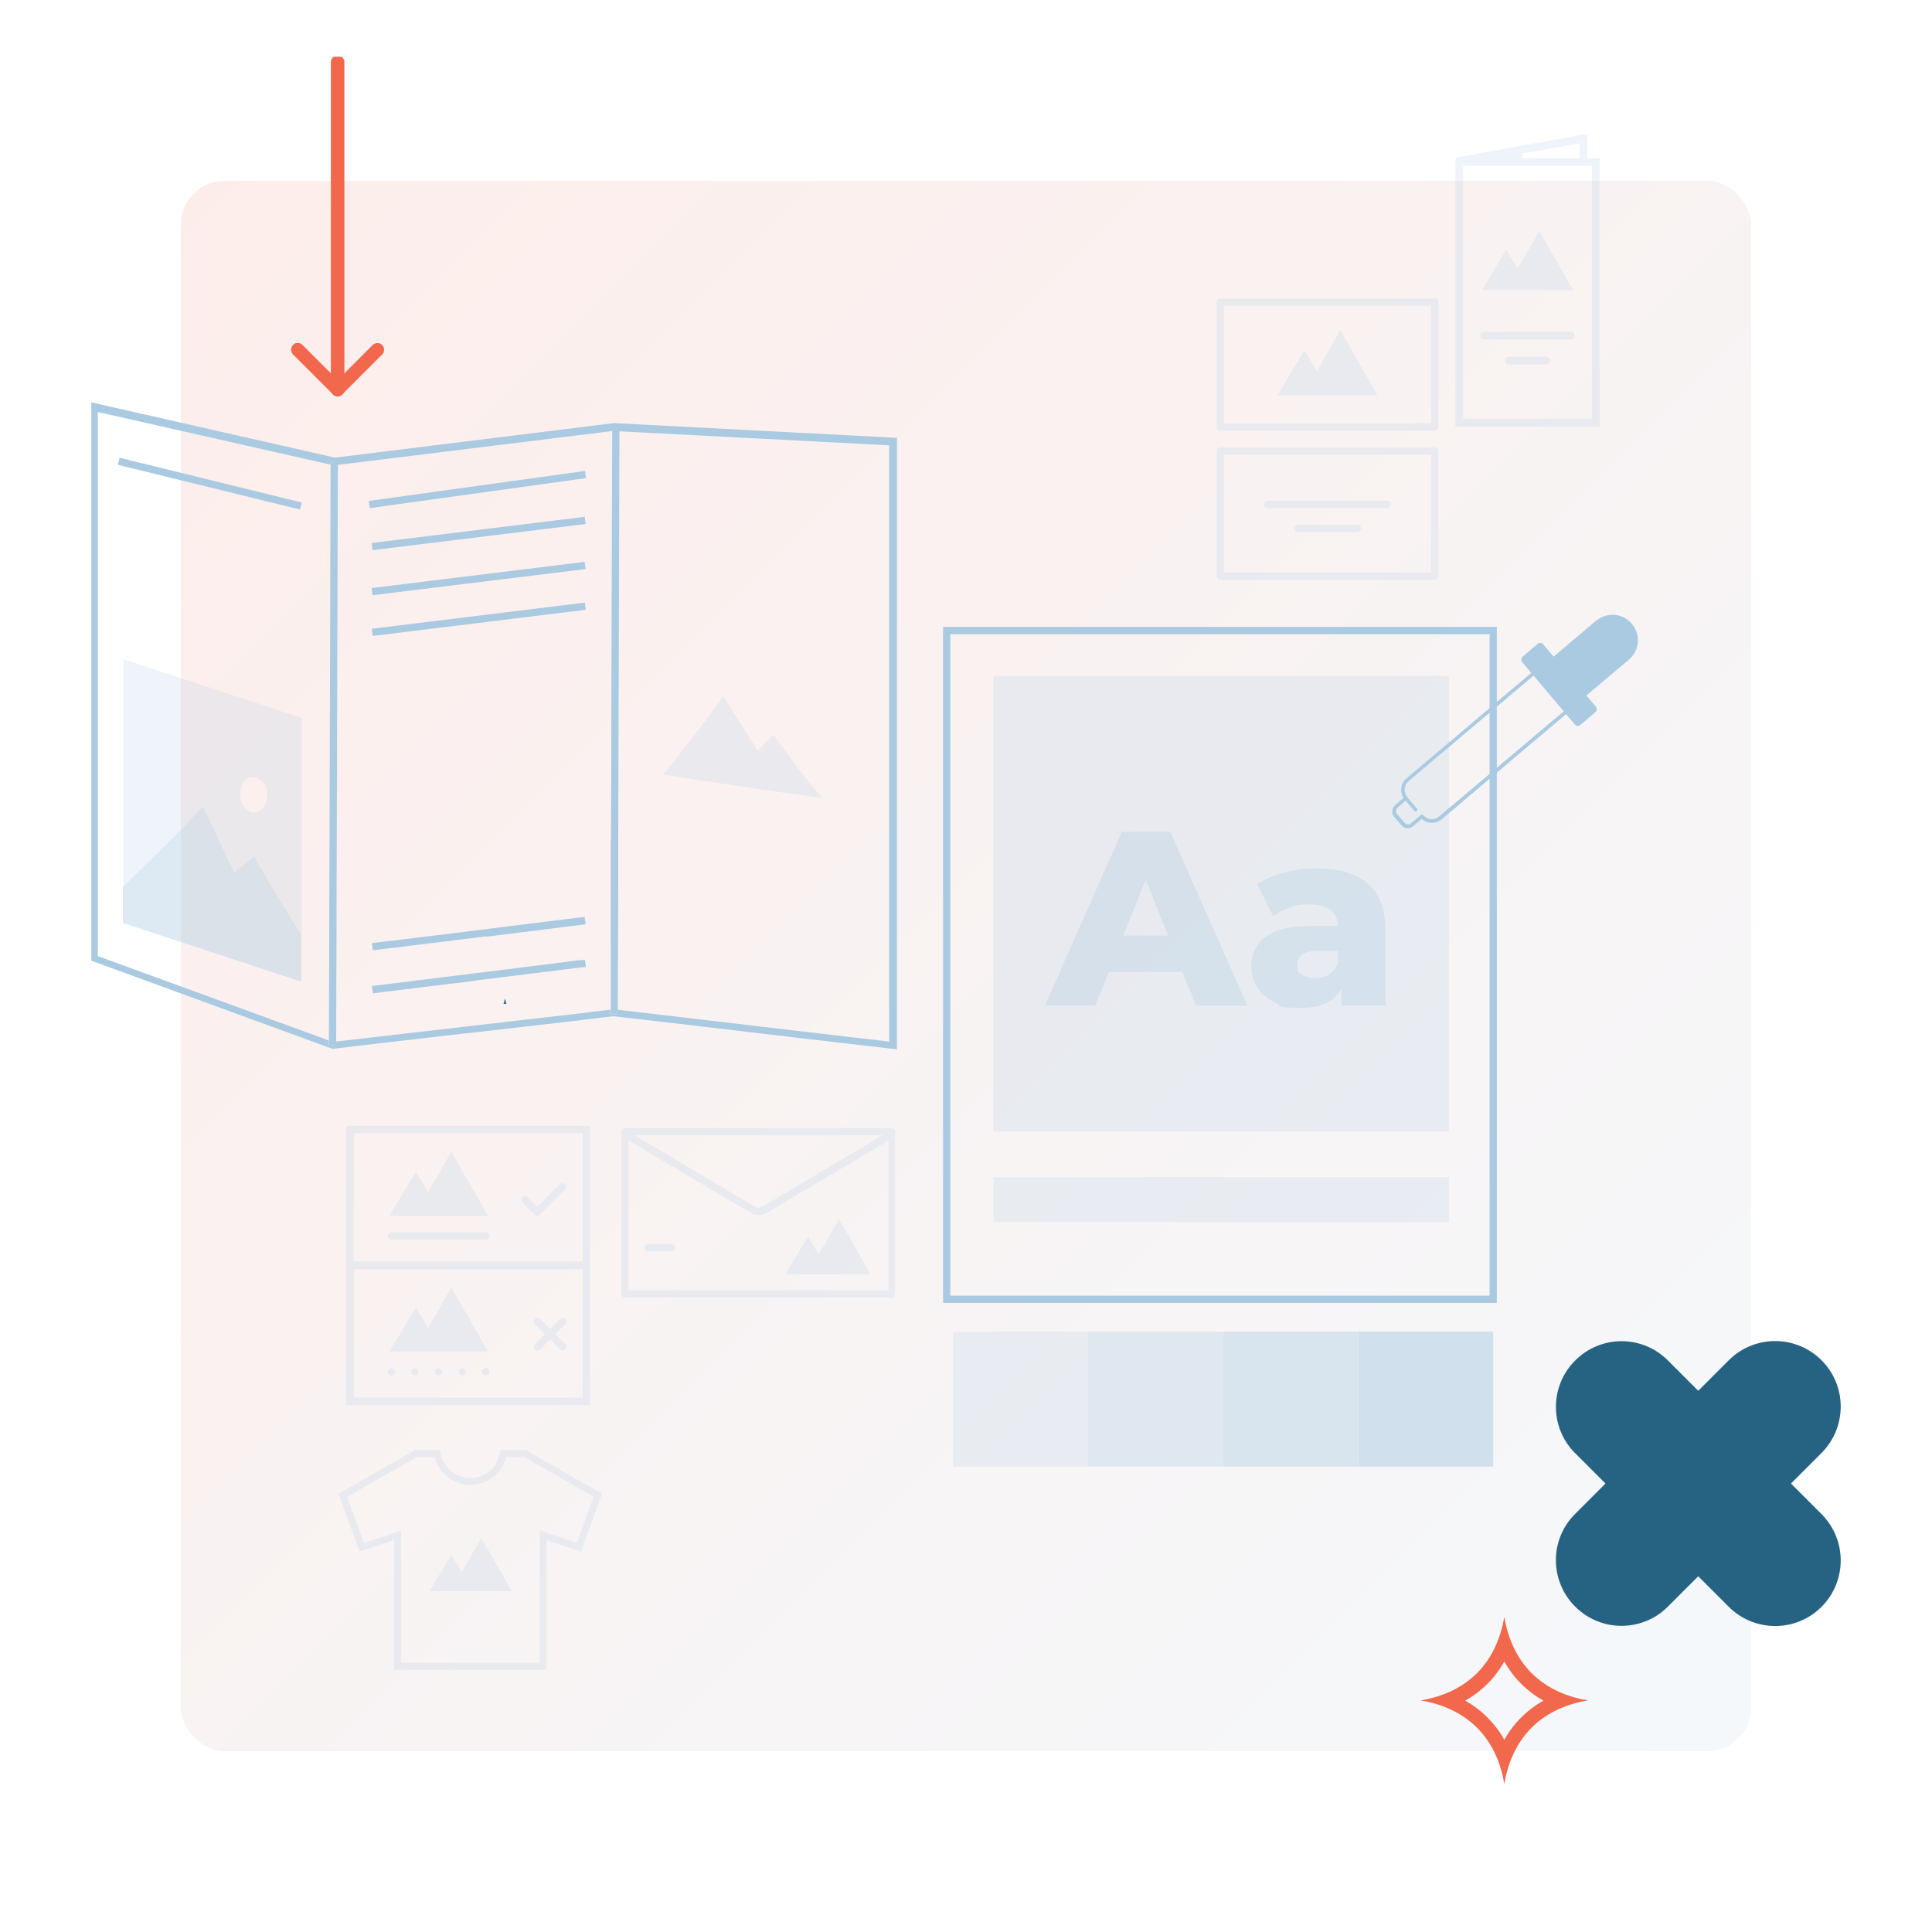 <svg xmlns="http://www.w3.org/2000/svg" id="Layer_1" data-name="Layer 1" version="1.1" viewBox="0 0 800 800"><defs><clipPath id="clippath"><path d="M23.6 23.5h752.8v716H23.6z" class="cls-2"/></clipPath><clipPath id="clippath-1"><path d="M23.6 23.5h752.8v716H23.6z" class="cls-2"/></clipPath><clipPath id="clippath-2"><path d="M411.3 279.9H600v188.7H411.3z" class="cls-2"/></clipPath><clipPath id="clippath-3"><path d="M411.3 487.4H600V506H411.3z" class="cls-2"/></clipPath><clipPath id="clippath-4"><path d="M450.5 551.4h55.9v55.9h-55.9z" class="cls-2"/></clipPath><clipPath id="clippath-5"><path d="M394.6 551.4h55.9v55.9h-55.9z" class="cls-2"/></clipPath><clipPath id="clippath-6"><path d="M506.4 551.4h55.9v55.9h-55.9z" class="cls-2"/></clipPath><clipPath id="clippath-7"><path d="M562.4 551.4h55.9v55.9h-55.9z" class="cls-2"/></clipPath><clipPath id="clippath-8"><path d="M432.8 344.4h140.9v73H432.8z" class="cls-2"/></clipPath><clipPath id="clippath-9"><path d="M503.7 123.5h91.9v116.6h-91.9z" class="cls-2"/></clipPath><clipPath id="clippath-10"><path d="M602.7 55.4h59.8v121.3h-59.8z" class="cls-2"/></clipPath><clipPath id="clippath-11"><path d="M51 273h73.9v114.1H51z" class="cls-2"/></clipPath><clipPath id="clippath-12"><path d="M274.7 288.4h65.9v42.2h-65.9z" class="cls-2"/></clipPath><clipPath id="clippath-13"><path d="M51 334h73.9v72.6H51z" class="cls-2"/></clipPath><clipPath id="clippath-14"><path d="M257.3 467.1h113.4v70.2H257.3z" class="cls-2"/></clipPath><clipPath id="clippath-15"><path d="M143.4 466.2h100.9v115.6H143.4z" class="cls-2"/></clipPath><clipPath id="clippath-16"><path d="M140.3 600.4h109.1v91H140.3z" class="cls-2"/></clipPath><linearGradient id="linear-gradient" x1="719.8" x2="80.2" y1="719.8" y2="80.2" gradientUnits="userSpaceOnUse"><stop offset="0" stop-color="#a9cbe2" stop-opacity=".3"/><stop offset="1" stop-color="#f16f56" stop-opacity=".3"/></linearGradient><style>.cls-2,.cls-5,.cls-6{stroke-width:0}.cls-2,.cls-9{fill:none}.cls-9{stroke-miterlimit:10;stroke-width:3px}.cls-5{fill:#a9cae1}.cls-26{opacity:.2}.cls-6{fill:#f2684d}.cls-27{opacity:.3}.cls-28{opacity:.4}.cls-9{stroke:#f2684d}</style></defs><rect width="650.2" height="650.2" x="74.9" y="74.9" rx="18" ry="18" style="stroke-width:0;fill:url(#linear-gradient);opacity:.4"/><g style="clip-path:url(#clippath)"><g id="Group_4783" data-name="Group 4783"><g id="Group_4782" data-name="Group 4782" style="clip-path:url(#clippath-1)"><g id="Group_4781" data-name="Group 4781"><path id="Path_19139" d="M582.7 343c-.9 0-1.7-.5-2.3-1.2l-3.1-3.6c-1.2-1.4-1-3.6.4-4.8l3.5-3c-1.7-2.6-1.2-6.1 1.2-8.1l54.3-45.9c.3-.3.8-.2 1 0l13.5 16c.3.3.2.8 0 1l-54.3 45.9c-2.4 2-5.9 1.9-8.2-.2l-3.5 3c-.7.6-1.6.9-2.5.8m54.4-64.9-53.8 45.4c-2 1.7-2.2 4.6-.6 6.6.3.3.2.8 0 1l-4 3.4c-.8.7-.9 1.9-.2 2.7l3.1 3.6c.7.8 1.9.9 2.7.2l4-3.4c.3-.3.8-.2 1 0 1.7 2 4.6 2.2 6.6.6l53.8-45.4-12.6-14.9z" class="cls-5" data-name="Path 19139"/><path id="Path_19140" d="m630.4 274.3 21.7 25.7c.6.7 1.6.8 2.3.2l6.2-5.3c.7-.6.8-1.6.2-2.3l-3.9-4.6 17.5-14.8c4.5-3.7 5.1-10.3 1.4-14.8s-10.3-5.1-14.8-1.4l-.2.1-17.5 14.8-4.3-5.1c-.6-.7-1.6-.8-2.3-.2l-6.2 5.3c-.7.6-.8 1.6-.2 2.3" class="cls-5" data-name="Path 19140"/><path id="Path_19141" d="M586.2 336.1c-.2 0-.4-.1-.5-.3l-4.1-4.8c-.3-.3-.2-.8 0-1s.8-.2 1 0l4.1 4.8c.3.3.2.8 0 1-.2.1-.3.2-.5.2" class="cls-5" data-name="Path 19141"/><path id="Rectangle_2251" d="M392 261.1h226.3V538H392z" data-name="Rectangle 2251" style="fill:none;stroke:#a9cae1;stroke-miterlimit:10;stroke-width:3px"/><g id="Group_4738" class="cls-26" data-name="Group 4738"><g id="Group_4737" data-name="Group 4737" style="clip-path:url(#clippath-2)"><g id="Group_4736" data-name="Group 4736"><path id="Rectangle_2252" d="M411.3 279.9H600v188.7H411.3z" class="cls-5" data-name="Rectangle 2252"/></g></g></g><g id="Group_4741" class="cls-26" data-name="Group 4741"><g id="Group_4740" data-name="Group 4740" style="clip-path:url(#clippath-3)"><g id="Group_4739" data-name="Group 4739"><path id="Rectangle_2254" d="M411.3 487.4H600V506H411.3z" class="cls-5" data-name="Rectangle 2254"/></g></g></g><g id="Group_4744" class="cls-27" data-name="Group 4744"><g id="Group_4743" data-name="Group 4743" style="clip-path:url(#clippath-4)"><g id="Group_4742" data-name="Group 4742"><path id="Rectangle_2256" d="M450.5 551.4h55.9v55.9h-55.9z" class="cls-5" data-name="Rectangle 2256"/></g></g></g><g id="Group_4747" class="cls-26" data-name="Group 4747"><g id="Group_4746" data-name="Group 4746" style="clip-path:url(#clippath-5)"><g id="Group_4745" data-name="Group 4745"><path id="Rectangle_2258" d="M394.6 551.4h55.9v55.9h-55.9z" class="cls-5" data-name="Rectangle 2258"/></g></g></g><g id="Group_4750" class="cls-28" data-name="Group 4750"><g id="Group_4749" data-name="Group 4749" style="clip-path:url(#clippath-6)"><g id="Group_4748" data-name="Group 4748"><path id="Rectangle_2260" d="M506.4 551.4h55.9v55.9h-55.9z" class="cls-5" data-name="Rectangle 2260"/></g></g></g><g id="Group_4753" data-name="Group 4753" style="opacity:.5"><g id="Group_4752" data-name="Group 4752" style="clip-path:url(#clippath-7)"><g id="Group_4751" data-name="Group 4751"><path id="Rectangle_2262" d="M562.4 551.4h55.9v55.9h-55.9z" class="cls-5" data-name="Rectangle 2262"/></g></g></g><g id="Group_4756" class="cls-27" data-name="Group 4756"><g id="Group_4755" data-name="Group 4755" style="clip-path:url(#clippath-8)"><g id="Group_4754" data-name="Group 4754"><path id="Path_19142" d="M489.7 402.4h-30.5l-5.7 14h-20.8l31.8-72h20.1l31.9 72h-21.2l-5.7-14zm-6-15-9.3-23.1-9.3 23.1z" class="cls-5" data-name="Path 19142"/><path id="Path_19143" d="M566.4 366c4.9 4.2 7.3 10.7 7.3 19.4v31h-18.2v-7.2q-4.2 8.1-16.5 8.1c-12.3 0-7.7-.7-11.2-2.3-2.9-1.3-5.4-3.4-7.2-6.1-1.6-2.6-2.5-5.7-2.4-8.8-.2-4.9 2.1-9.5 6.1-12.3 4-2.9 10.3-4.4 18.7-4.4h11.1c-.3-5.9-4.3-8.9-11.8-8.9s-5.5.4-8.1 1.3c-2.5.7-4.9 2-7 3.6l-6.6-13.3c3.5-2.2 7.3-3.8 11.3-4.8s8.8-1.7 13.3-1.7c9.3 0 16.3 2.1 21.2 6.3m-16 37.4c1.8-1.1 3.1-2.8 3.7-4.8v-4.8h-8.4c-5.7 0-8.5 1.9-8.5 5.7s.7 3.1 2 4.1c1.6 1.1 3.4 1.7 5.4 1.5 2.1 0 4.2-.5 6-1.6" class="cls-5" data-name="Path 19143"/></g></g></g><g id="Group_4759" class="cls-26" data-name="Group 4759"><g id="Group_4758" data-name="Group 4758" style="clip-path:url(#clippath-9)"><g id="Group_4757" data-name="Group 4757"><path id="Path_19144" d="m529 163.6 11.1-18.5 5.2 8.6 9.7-17 15.4 27H529Z" class="cls-5" data-name="Path 19144"/><path id="Path_19145" d="M537.4 220.3c-.9 0-1.5-.7-1.5-1.5s.7-1.5 1.5-1.5h24.7c.9 0 1.5.7 1.5 1.5s-.7 1.5-1.5 1.5z" class="cls-5" data-name="Path 19145"/><path id="Path_19146" d="M525 210.4c-.9 0-1.6-.7-1.6-1.5s.7-1.6 1.5-1.6h49.4c.9 0 1.6.7 1.6 1.5s-.7 1.6-1.5 1.6z" class="cls-5" data-name="Path 19146"/><path id="Path_19147" d="M505.3 178.4c-.9 0-1.5-.7-1.5-1.5v-51.8c0-.9.7-1.5 1.5-1.5h88.8c.9 0 1.5.7 1.5 1.5v51.8c0 .9-.7 1.5-1.5 1.5zm1.5-3.1h85.8v-48.7h-85.8z" class="cls-5" data-name="Path 19147"/><path id="Path_19148" d="M505.3 240.1c-.9 0-1.5-.7-1.5-1.5v-51.8c0-.9.7-1.5 1.5-1.5h88.8c.9 0 1.5.7 1.5 1.5v51.8c0 .9-.7 1.5-1.5 1.5zm1.5-3.1h85.8v-48.7h-85.8z" class="cls-5" data-name="Path 19148"/></g></g></g><g id="Group_4762" class="cls-26" data-name="Group 4762"><g id="Group_4761" data-name="Group 4761" style="clip-path:url(#clippath-10)"><g id="Group_4760" data-name="Group 4760"><path id="Path_19149" d="M602.7 176.6V65.3l54.6-9.9v10.1h5.1v111.2h-59.8.1Zm3.2-3.2h53.3V68.7h-53.3zm24.4-109.8.2 1.9h23.6v-6.2z" class="cls-5" data-name="Path 19149"/><path id="Path_19150" d="m613.7 120.1 10-16.7 4.7 7.9 9-15.7 14 24.5h-37.8Z" class="cls-5" data-name="Path 19150"/><path id="Path_19151" d="M624.8 150.9c-.9 0-1.6-.7-1.6-1.6s.7-1.6 1.6-1.6h15.4c.9 0 1.6.8 1.6 1.6s-.7 1.5-1.6 1.6z" class="cls-5" data-name="Path 19151"/><path id="Path_19152" d="M614.5 140.6c-.9 0-1.6-.7-1.6-1.6s.7-1.6 1.6-1.6h36c.9 0 1.6.7 1.6 1.6s-.7 1.6-1.6 1.6z" class="cls-5" data-name="Path 19152"/></g></g></g><path id="Path_19153" d="m209.7 415.6-.6-2.1c-.2.8-.4 1.5-.6 2.2h1.2Z" data-name="Path 19153" style="stroke-width:0;fill:#2676a6"/><path id="Path_19154" d="m193.2 427.9 4.2-.5 37.3-4.3 4.2-.5 6.6-.8 4.1-.5 4.5-.5 32.8 3.8 4.2.5 37.3 4.4 4.2.5 38.8 4.5V181.3l-117.2-6.1-115.5 14.3-100.9-22.9v231.2l99.9 36.5 14.4-1.7 4.2-.5 37.2-4.3h-.3Zm-54.1 5h-3v-2.1l-95.6-34.9V170.6l96.4 21.8v-1.2h3v1.3l113.5-14v-.3h3v.4l111.8 5.8v246.9l-36.1-4.2-4.2-.5-37.3-4.4-4.2-.5-30.7-3.6v1.8h-3v-1.8l-3.5.4-4.1.5-5.7.7-4.2.5-37.4 4.3-4.2.5-37.3 4.3-4.2.5-13 1.5v1.7Z" class="cls-5" data-name="Path 19154"/><path id="Rectangle_2267" d="M152.5 201.2h90.4v3h-90.4z" class="cls-5" data-name="Rectangle 2267" transform="rotate(-7.9 197.717 202.82)"/><path id="Rectangle_2268" d="M153.7 219.4h88.9v3h-88.9z" class="cls-5" data-name="Rectangle 2268" transform="rotate(-7 198.213 220.543)"/><path id="Rectangle_2269" d="M153.7 238.1h88.9v3h-88.9z" class="cls-5" data-name="Rectangle 2269" transform="rotate(-7 197.88 239.395)"/><path id="Rectangle_2270" d="M153.8 254.9h88.9v3h-88.9z" class="cls-5" data-name="Rectangle 2270" transform="rotate(-7 198.466 256.663)"/><path id="Path_19155" d="m196.7 406 4.3-.5 37.8-4.7 2.7-.3h1.1c0-.1-.4-3.1-.4-3.1l-1.5.2h-1.2c0 .1-37.8 4.8-37.8 4.8l-4.3.5-37.7 4.7-4.3.5-1.4.2.4 3h.4l4.3-.6 37.7-4.6h-.1Z" class="cls-5" data-name="Path 19155"/><path id="Path_19156" d="m201.4 387.9 4.5-.6 30.4-3.8 4.2-.5 2-.3-.4-3-2.7.3-4.2.5L207 384l-4.5.6-38.2 4.7-4.4.5-5.9.7.4 3 4.6-.6 4.4-.5 38.1-4.7v.2Z" class="cls-5" data-name="Path 19156"/><g id="Group_4765" class="cls-26" data-name="Group 4765"><g id="Group_4764" data-name="Group 4764" style="clip-path:url(#clippath-11)"><g id="Group_4763" data-name="Group 4763"><path id="Path_19157" d="M84.2 334c5.3 10.8 7.8 16.7 13 27.4 3.3-2.6 4.9-4 8.2-6.8 7.9 14 11.6 20.3 19.6 32.5v-89.8L51.1 273v94.4C63.5 355 71 348.2 84.3 334m15.3-6.7c.5-4 3.3-6.1 6.3-5.3s5.3 4.1 4.8 8.1-3.5 7-6.6 6.2-5.1-5-4.6-9" class="cls-5" data-name="Path 19157"/></g></g></g><g id="Group_4768" class="cls-26" data-name="Group 4768"><g id="Group_4767" data-name="Group 4767" style="clip-path:url(#clippath-12)"><g id="Group_4766" data-name="Group 4766"><path id="Path_19158" d="M340.6 330.6c-8.2-9.8-12.1-14.9-20.4-26.4-2.6 2.7-3.9 4.1-6.4 6.8-5.6-8.8-8.5-13.6-14.2-22.6-10.2 13.7-15.3 20.2-24.8 32.3 21.9 3.5 43.9 6.8 65.9 9.8" class="cls-5" data-name="Path 19158"/></g></g></g><g id="Group_4771" class="cls-28" data-name="Group 4771"><g id="Group_4770" data-name="Group 4770" style="clip-path:url(#clippath-13)"><g id="Group_4769" data-name="Group 4769"><path id="Path_19159" d="M124.9 387.1c-7.9-12.2-11.6-18.5-19.6-32.5-3.3 2.8-4.9 4.1-8.2 6.8-5.2-10.7-7.7-16.6-13-27.4-13.3 14.2-20.7 21-33.2 33.4v14.8l73.9 24.3v-19.4" class="cls-5" data-name="Path 19159"/></g></g></g><path id="Rectangle_2274" d="M85.3 161.4h3v77.7h-3z" class="cls-5" data-name="Rectangle 2274" transform="rotate(-76.2 86.851 200.214)"/><path id="Path_19160" d="M139.9 191.1h-3v1.2l-.7 238.5v2.1h3v-1.7l.7-238.8z" class="cls-5" data-name="Path 19160"/><path id="Path_19161" d="M252.9 347.8V418c-.1 0-.1 1.8-.1 1.8h3V418l.2-51.4v-21.8l.5-166.4v-.4h-3v.3l-.5 164.8v4.6h-.1Z" class="cls-5" data-name="Path 19161"/><g id="Group_4774" class="cls-26" data-name="Group 4774"><g id="Group_4773" data-name="Group 4773" style="clip-path:url(#clippath-14)"><g id="Group_4772" data-name="Group 4772"><path id="Path_19162" d="M268.4 518.1h9.6c.8 0 1.5-.6 1.6-1.4s-.6-1.5-1.4-1.6h-9.8c-.8 0-1.5.6-1.6 1.4s.6 1.5 1.4 1.6z" class="cls-5" data-name="Path 19162"/><path id="Path_19163" d="M325.2 527.7h35.3l-13.1-22.9-8.4 14.6-4.4-7.4-9.4 15.6Z" class="cls-5" data-name="Path 19163"/><path id="Path_19164" d="M369.2 467.1H258.8c-.8 0-1.5.7-1.5 1.5v67.2c0 .8.7 1.5 1.5 1.5h110.4c.8 0 1.5-.7 1.5-1.5v-67.2c0-.8-.7-1.5-1.5-1.5m-104.9 3h101.1l-30.5 18.1-3.8 2.3-15.7 9.3c-.8.4-1.8.4-2.6 0l-12.9-7.7-3.2-1.9-29-17.2-3.3-2-1.6-.9h1.6zm103.4 64.2H260.3v-62.1l3.7 2.2 3.3 2 28.8 17.1 3.2 1.9 12 7.1c1.8.9 3.9.9 5.7 0l13.5-8 3.9-2.3 33.5-19.9v62.1h-.2Z" class="cls-5" data-name="Path 19164"/></g></g></g><path id="Path_19165" d="m741.6 614.3 12.8-12.8c10.5-10.7 10.4-27.9-.3-38.4-10.6-10.4-27.5-10.4-38.1 0l-12.8 12.8-12.8-12.8c-10.7-10.5-27.9-10.3-38.4.5-10.3 10.5-10.3 27.4 0 37.9l12.8 12.8-12.8 12.8c-10.5 10.7-10.3 27.9.5 38.4 10.5 10.3 27.4 10.3 37.9 0l12.8-12.8 12.8 12.8c10.7 10.5 27.9 10.4 38.4-.3 10.4-10.6 10.4-27.5 0-38.1z" data-name="Path 19165" style="fill:#266382;stroke-width:0"/><path id="Path_19166" d="M622.9 688c3.8 6.8 9.4 12.4 16.2 16.2-6.8 3.8-12.4 9.4-16.2 16.2-3.8-6.8-9.4-12.4-16.2-16.2 6.8-3.8 12.4-9.4 16.2-16.2m0-18.5c-1.3 7.8-4.5 16.5-11.3 23.3s-15.5 10-23.3 11.3c7.8 1.3 16.5 4.5 23.3 11.3s10 15.5 11.3 23.3c1.3-7.8 4.5-16.5 11.3-23.3s15.5-10 23.3-11.3c-7.8-1.3-16.5-4.5-23.3-11.3s-10-15.5-11.3-23.3" class="cls-6" data-name="Path 19166"/><g id="Group_4777" class="cls-26" data-name="Group 4777"><g id="Group_4776" data-name="Group 4776" style="clip-path:url(#clippath-15)"><g id="Group_4775" data-name="Group 4775"><path id="Path_19167" d="M143.4 466.2h100.9v115.6H143.4zm3.1 112.5h94.8v-53.1h-94.8zm0-56.4h94.8v-53.1h-94.8z" class="cls-5" data-name="Path 19167"/><path id="Path_19168" d="m161.2 503.5 11-18.3 5.1 8.5 9.6-16.8 15.2 26.6z" class="cls-5" data-name="Path 19168"/><path id="Path_19169" d="M162.1 513.3c-.8 0-1.5-.7-1.5-1.5s.7-1.5 1.5-1.5h39.1c.8 0 1.5.7 1.5 1.5s-.7 1.5-1.5 1.5z" class="cls-5" data-name="Path 19169"/><path id="Path_19170" d="M162.1 569.5c-.8 0-1.5-.7-1.5-1.5s.7-1.5 1.5-1.5 1.5.7 1.5 1.5-.7 1.5-1.5 1.5" class="cls-5" data-name="Path 19170"/><path id="Path_19171" d="M171.8 569.5c-.8 0-1.5-.7-1.5-1.5s.7-1.5 1.5-1.5 1.5.7 1.5 1.5-.7 1.5-1.5 1.5" class="cls-5" data-name="Path 19171"/><path id="Path_19172" d="M181.6 569.5c-.8 0-1.5-.7-1.5-1.5s.7-1.5 1.5-1.5 1.5.7 1.5 1.5-.7 1.5-1.5 1.5" class="cls-5" data-name="Path 19172"/><path id="Path_19173" d="M191.4 569.5c-.8 0-1.5-.7-1.5-1.5s.7-1.5 1.5-1.5 1.5.7 1.5 1.5-.7 1.5-1.5 1.5" class="cls-5" data-name="Path 19173"/><path id="Path_19174" d="M201.2 569.5c-.8 0-1.5-.6-1.6-1.5 0-.8.6-1.5 1.5-1.6.8 0 1.5.7 1.5 1.6s-.7 1.5-1.5 1.5" class="cls-5" data-name="Path 19174"/><path id="Path_19175" d="m161.2 559.7 11-18.3 5.1 8.5 9.6-16.8 15.2 26.6z" class="cls-5" data-name="Path 19175"/><path id="Path_19176" d="M222.6 503.5c-.4 0-.8-.2-1.1-.5l-5.2-5.2c-.6-.6-.5-1.6 0-2.2.6-.5 1.5-.6 2.1 0l4.1 4.1 9.3-9.3c.6-.6 1.6-.6 2.2 0s.6 1.6 0 2.2L223.6 503c-.3.3-.7.4-1.1.4" class="cls-5" data-name="Path 19176"/><path id="Path_19177" d="M222.6 559.3c-.4 0-.8-.2-1.1-.5-.6-.6-.6-1.6 0-2.2l4.1-4.1-4.1-4.1c-.6-.6-.6-1.6 0-2.2.3-.3.7-.4 1.1-.4s.8.2 1.1.4l.3.3 3.8 3.8 4.1-4.1c.6-.6 1.6-.6 2.2 0s.6 1.5 0 2.1l-4.1 4.1 4.1 4.1c.6.6.6 1.6 0 2.2s-1.6.6-2.2 0l-4.1-4.1-3.8 3.8-.3.3c-.3.3-.7.4-1.1.4" class="cls-5" data-name="Path 19177"/></g></g></g><path id="Path_19178" d="M123.3 143.5c.3 0 .7.1.9.4l15.6 15.6 15.6-15.6c.5-.5 1.3-.5 1.8 0s.5 1.3 0 1.8l-16.5 16.5c-.5.5-1.3.5-1.8 0l-16.5-16.5c-.5-.5-.5-1.3 0-1.8s.6-.4.9-.4" class="cls-6" data-name="Path 19178"/><path id="Path_19179" d="M123.3 143.5c.3 0 .7.1.9.4l15.6 15.6 15.6-15.6c.5-.5 1.3-.5 1.8 0s.5 1.3 0 1.8l-16.5 16.5c-.5.5-1.3.5-1.8 0l-16.5-16.5c-.5-.5-.5-1.3 0-1.8s.6-.4.9-.4Z" class="cls-9" data-name="Path 19179"/><path id="Path_19180" d="M139.8 24.4c.7 0 1.3.6 1.3 1.3v135.7c0 .7-.6 1.3-1.3 1.3s-1.3-.6-1.3-1.3V25.7c0-.7.6-1.3 1.3-1.3" class="cls-6" data-name="Path 19180"/><path id="Path_19181" d="M139.8 24.4c.7 0 1.3.6 1.3 1.3v135.7c0 .7-.6 1.3-1.3 1.3s-1.3-.6-1.3-1.3V25.7c0-.7.6-1.3 1.3-1.3Z" class="cls-9" data-name="Path 19181"/><g id="Group_4780" class="cls-26" data-name="Group 4780"><g id="Group_4779" data-name="Group 4779" style="clip-path:url(#clippath-16)"><g id="Group_4778" data-name="Group 4778"><path id="Path_19182" d="M163.2 691.4v-53.7l-14.3 4.8-8.7-24 31.6-18.1h10.5c.5 6.9 6.4 12 13.3 11.6 6.2-.4 11.1-5.4 11.6-11.6h10.5l31.6 18.1-8.7 24-14.3-4.8v53.7h-63.2Zm2.9-2.9h57.4v-54.8l5 1.7 10.4 3.5 6.9-19.1-28.8-16.5h-7.3l-.2.6c-2.4 8.1-11 12.8-19.1 10.3-5-1.5-8.8-5.4-10.3-10.3l-.2-.6h-7.3l-28.8 16.5 6.9 19.1 15.4-5.1v54.8Z" class="cls-5" data-name="Path 19182"/><path id="Path_19183" d="m177.8 658.9 9.1-15.1 4.3 7.1 8.1-14.1 12.6 22.1z" class="cls-5" data-name="Path 19183"/></g></g></g></g></g></g></g></svg>
